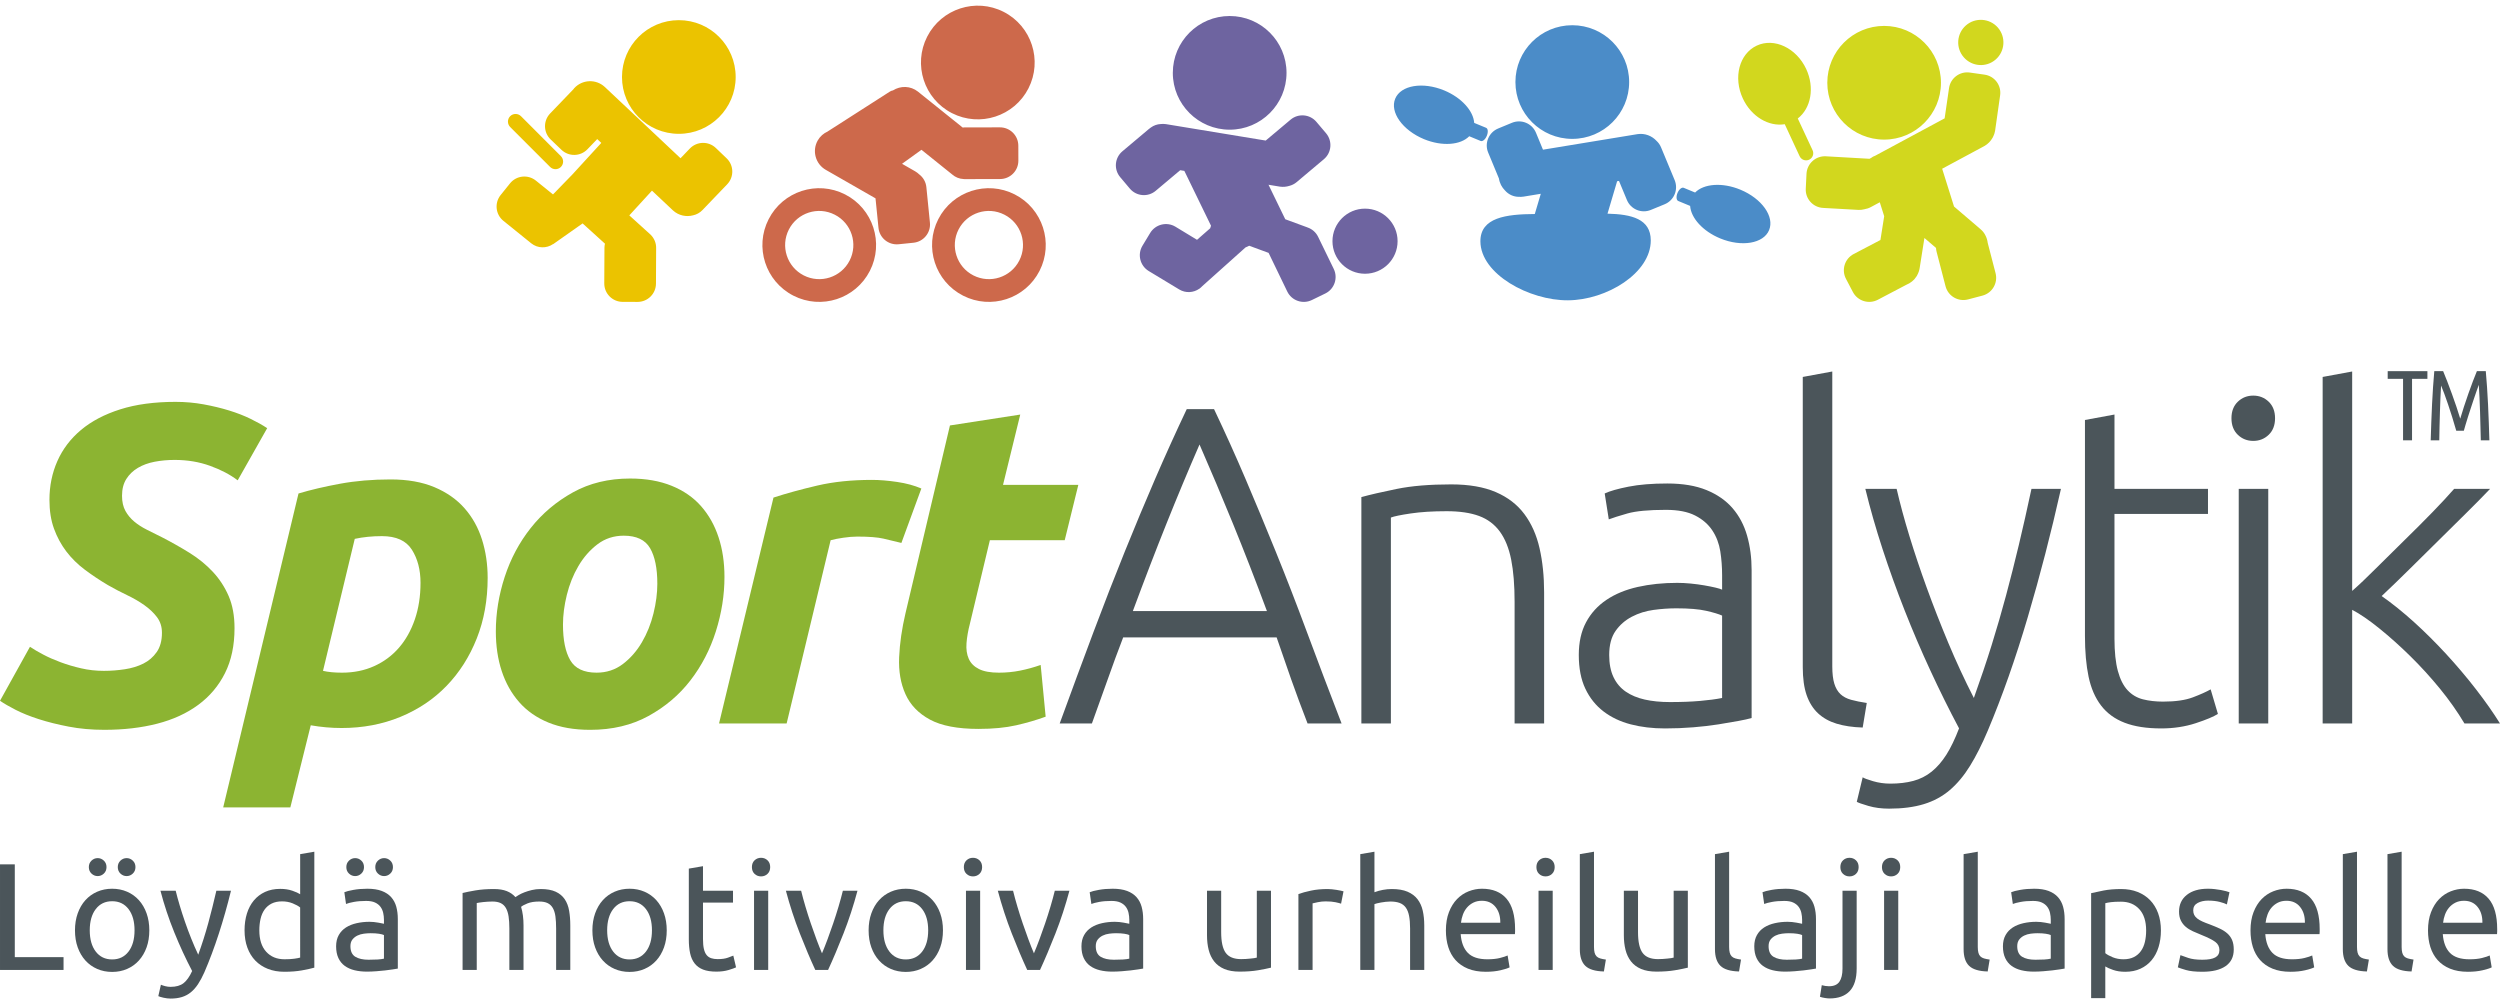 <?xml version="1.0" encoding="utf-8"?>
<!-- Generator: Adobe Illustrator 16.0.4, SVG Export Plug-In . SVG Version: 6.00 Build 0)  -->
<!DOCTYPE svg PUBLIC "-//W3C//DTD SVG 1.1//EN" "http://www.w3.org/Graphics/SVG/1.1/DTD/svg11.dtd">
<svg version="1.1" id="Vrstva_1" xmlns="http://www.w3.org/2000/svg" xmlns:xlink="http://www.w3.org/1999/xlink" x="0px" y="0px"
	 width="590px" height="237px" viewBox="0 0 590 237" enable-background="new 0 0 590 237" xml:space="preserve">
<g>
	<path fill="#D2D71E" d="M444.656,32.948c7.401,0,13.409-6.009,13.409-13.412c0-7.41-6.008-13.421-13.409-13.421
		c-7.416,0-13.413,6.011-13.413,13.421C431.243,26.938,437.24,32.948,444.656,32.948z M426.958,37.689
		c0.84-0.396,1.211-1.394,0.805-2.245l-3.488-7.483c3.109-2.395,4.036-7.267,1.989-11.673c-2.313-4.979-7.554-7.446-11.667-5.525
		c-4.133,1.932-5.602,7.518-3.28,12.494c1.995,4.271,6.135,6.684,9.884,6.053l3.515,7.564
		C425.112,37.713,426.103,38.08,426.958,37.689z M470.986,14.038c2.215-1.94,2.444-5.319,0.5-7.541
		c-1.941-2.212-5.318-2.431-7.529-0.499c-2.21,1.938-2.447,5.311-0.499,7.528C465.397,15.749,468.775,15.978,470.986,14.038z
		 M468.346,17.615l-3.479-0.493c-2.363-0.336-4.568,1.316-4.897,3.689l-1.035,7.12l-16.396,8.824
		c-0.358,0.117-0.673,0.29-0.933,0.502l-0.399,0.215l-10.3-0.586c-2.396-0.133-4.437,1.717-4.571,4.103l-0.173,3.521
		c-0.137,2.397,1.705,4.437,4.097,4.56l8.4,0.469c0.447,0.023,0.875-0.042,1.286-0.146c0.555-0.092,1.103-0.258,1.619-0.545
		l2.067-1.112l1.037,3.289l-0.887,5.615l-6.319,3.313c-2.115,1.113-2.932,3.735-1.805,5.866l1.634,3.111
		c1.12,2.115,3.747,2.93,5.869,1.816l6.735-3.539c0.484-0.194,0.933-0.455,1.334-0.783c0.158-0.123,0.302-0.26,0.441-0.401
		c0.047-0.048,0.097-0.092,0.142-0.142c0.166-0.185,0.312-0.384,0.441-0.593c0.049-0.073,0.102-0.143,0.146-0.22
		c0.019-0.032,0.031-0.066,0.048-0.1c0.293-0.528,0.512-1.11,0.601-1.745l1.113-7.041l0.019-0.005l2.719,2.327
		c0.016,0.303,0.059,0.608,0.14,0.913l2.112,8.146c0.606,2.322,2.984,3.706,5.298,3.101l3.417-0.902
		c2.311-0.61,3.692-2.986,3.088-5.3l-1.85-7.133c-0.073-0.629-0.26-1.245-0.562-1.812c-0.283-0.578-0.69-1.066-1.172-1.457
		c-0.021-0.016-0.032-0.036-0.052-0.052l-6.167-5.271l-2.799-8.917l9.95-5.35c0.854-0.476,1.503-1.168,1.951-1.963
		c0.007-0.013,0.017-0.025,0.023-0.039c0.076-0.136,0.137-0.278,0.2-0.421c0.076-0.168,0.147-0.339,0.203-0.519
		c0.038-0.12,0.062-0.242,0.091-0.364c0.021-0.102,0.061-0.197,0.075-0.303l1.183-8.337
		C472.379,20.151,470.733,17.954,468.346,17.615z"/>
	<path fill="#6E64A0" d="M290.206,30.607c7.403,0,13.413-6.007,13.413-13.413c0-7.409-6.01-13.415-13.413-13.415
		c-7.413,0-13.422,6.006-13.422,13.415C276.784,24.6,282.793,30.607,290.206,30.607z M322.144,49.238
		c-4.238,0-7.682,3.442-7.682,7.68c0,4.245,3.443,7.685,7.682,7.685c4.248,0,7.687-3.439,7.687-7.685
		C329.83,52.68,326.392,49.238,322.144,49.238z M311.074,55.887c-0.527-1.089-1.453-1.855-2.515-2.212l0.002-0.006l-5.239-1.926
		l-3.956-8.141l2.699,0.446c0.772,0.113,1.523,0.031,2.223-0.183c0.61-0.158,1.194-0.438,1.707-0.874l6.441-5.418
		c1.835-1.547,2.061-4.288,0.515-6.123l-2.278-2.686c-1.539-1.827-4.279-2.063-6.105-0.516l-5.86,4.926l-23.569-3.882
		c-0.421-0.062-0.833-0.056-1.237-0.016c-0.813,0.042-1.61,0.316-2.307,0.823c-0.174,0.116-0.338,0.242-0.496,0.377l-6.213,5.23
		c-1.836,1.548-2.063,4.281-0.514,6.11l2.27,2.693c1.549,1.833,4.287,2.068,6.115,0.513l5.774-4.853l0.978,0.161
		c0.002,0.004,0.003,0.008,0.005,0.012l6.284,12.929l-0.194,0.604l-3.105,2.72l-5.104-3.098c-2.046-1.232-4.715-0.56-5.955,1.486
		l-1.819,3.013c-1.238,2.058-0.572,4.721,1.473,5.964l7.21,4.356c1.512,0.911,3.36,0.784,4.721-0.168l0.01,0.01l0.051-0.046
		c0.233-0.169,0.453-0.365,0.652-0.583l10.201-9.131l0.872-0.401l4.581,1.683l4.409,9.13c1.051,2.158,3.655,3.046,5.797,2
		l3.181-1.548c2.146-1.048,3.037-3.652,1.981-5.807L311.074,55.887z"/>
	<path fill="#CD694B" d="M224.663,26.702c6.6,3.368,14.68,0.747,18.05-5.845c3.368-6.602,0.75-14.684-5.848-18.056
		c-6.599-3.365-14.681-0.746-18.05,5.85C215.449,15.249,218.069,23.324,224.663,26.702z M218.622,44.149
		c-0.128-1.235-0.766-2.286-1.677-2.987c-0.296-0.278-0.617-0.535-0.986-0.743l-3.077-1.762l4.585-3.307l7.282,5.847
		c0.001,0.001,0.002,0.001,0.002,0.001c0.718,0.622,1.633,1.01,2.645,1.055c0.076,0.008,0.152,0.015,0.229,0.02l8.391-0.019
		c2.396-0.008,4.33-1.949,4.32-4.347l-0.01-3.52c-0.003-2.404-1.953-4.339-4.352-4.333l-8.423,0.016
		c-0.12,0-0.232,0.025-0.351,0.036l-10.575-8.495c-1.743-1.378-4.102-1.411-5.878-0.28c-0.288,0.047-0.567,0.154-0.818,0.335
		l-14.56,9.335c-0.011,0.008-0.015,0.021-0.025,0.028c-0.968,0.432-1.816,1.152-2.373,2.147c-1.373,2.456-0.499,5.554,1.95,6.927
		l11.701,6.704l0.702,6.965c0.239,2.385,2.37,4.117,4.761,3.872l3.503-0.358c2.38-0.243,4.118-2.376,3.876-4.752L218.622,44.149z
		 M239.485,45.884c-6.596-3.37-14.683-0.752-18.052,5.85c-3.364,6.593-0.749,14.667,5.855,18.042
		c6.593,3.375,14.674,0.753,18.041-5.848C248.698,57.334,246.081,49.248,239.485,45.884z M240.55,61.494
		c-2.021,3.961-6.871,5.52-10.827,3.507c-3.961-2.021-5.523-6.875-3.51-10.832c2.022-3.956,6.871-5.531,10.832-3.5
		C240.996,52.684,242.571,57.535,240.55,61.494z M199.444,45.884c-6.602-3.37-14.682-0.752-18.046,5.85
		c-3.372,6.593-0.755,14.667,5.841,18.042c6.599,3.375,14.683,0.753,18.048-5.848C208.658,57.334,206.038,49.248,199.444,45.884z
		 M200.511,61.494c-2.022,3.961-6.874,5.52-10.826,3.507c-3.963-2.021-5.533-6.875-3.515-10.832c2.021-3.956,6.869-5.531,10.833-3.5
		C200.963,52.684,202.533,57.535,200.511,61.494z"/>
	<path fill="#4B8CC8" d="M371.055,32.775c7.412,0,13.425-6,13.425-13.413c0-7.406-6.013-13.41-13.425-13.41
		c-7.422,0-13.414,6.004-13.414,13.41C357.641,26.775,363.633,32.775,371.055,32.775z M391.997,34.751
		c-0.247-0.594-0.616-1.096-1.059-1.508c-1.102-1.192-2.752-1.842-4.474-1.588l-22.321,3.672l-1.65-3.992
		c-0.919-2.22-3.458-3.268-5.678-2.354l-3.251,1.345c-2.218,0.917-3.277,3.453-2.359,5.665l2.544,6.136
		c0.165,1.113,0.689,2.077,1.429,2.82c0.831,0.958,2.033,1.511,3.293,1.504c0.349,0.021,0.704,0.009,1.065-0.044l4.093-0.673
		l-1.417,4.775c-6.793,0.038-12.857,0.832-12.837,6.453c0.038,7.756,11.609,13.984,20.688,13.911
		c9.079-0.056,19.54-6.399,19.521-14.148c-0.017-5.07-4.545-6.165-10.212-6.3l2.27-7.651l0.442-0.073l1.864,4.485
		c0.911,2.217,3.452,3.269,5.655,2.354l3.261-1.339c2.218-0.911,3.272-3.45,2.366-5.672L391.997,34.751z M410.719,44.758
		c-4.298-1.774-8.643-1.397-10.673,0.679l-2.695-1.115c-0.456-0.183-1.105,0.361-1.463,1.22c-0.357,0.864-0.277,1.701,0.171,1.888
		l2.811,1.164c0.194,2.829,2.975,5.967,7.086,7.665c5.07,2.096,10.244,1.22,11.546-1.948
		C418.833,51.129,415.791,46.853,410.719,44.758z M350.886,32.051c0.36-0.858,0.287-1.703-0.165-1.888l-2.81-1.16
		c-0.193-2.823-2.974-5.962-7.087-7.668c-5.069-2.093-10.247-1.216-11.555,1.953c-1.314,3.177,1.729,7.448,6.792,9.551
		c4.3,1.77,8.647,1.398,10.676-0.687l2.697,1.116C349.882,33.453,350.542,32.912,350.886,32.051z"/>
	<path fill="#EBC300" d="M160.209,31.583c7.407,0,13.41-6.001,13.41-13.408c0-7.413-6.003-13.418-13.41-13.418
		c-7.417,0-13.42,6.005-13.42,13.418C146.789,25.582,152.792,31.583,160.209,31.583z M168.934,34.921
		c-1.732-1.653-4.478-1.59-6.138,0.14l-2.19,2.284l-17.896-16.843c-2.077-1.903-5.297-1.759-7.201,0.317
		c-0.069,0.075-0.115,0.161-0.179,0.239l-5.505,5.729c-1.657,1.736-1.592,4.484,0.14,6.133l2.547,2.441
		c1.734,1.652,4.478,1.592,6.134-0.147l2.299-2.393l0.961,0.904l-6.842,7.471l-4.556,4.688l-4.048-3.269
		c-1.871-1.496-4.6-1.205-6.099,0.667l-2.21,2.746c-1.501,1.871-1.202,4.598,0.662,6.095l6.552,5.29
		c1.528,1.234,3.626,1.241,5.164,0.186l0.017,0.02l6.948-4.896l5.277,4.782c-0.071,0.312-0.118,0.633-0.118,0.966l-0.043,8.41
		c-0.008,2.407,1.931,4.347,4.329,4.357l3.522,0.009c2.397,0.007,4.345-1.933,4.35-4.325l0.04-8.422
		c0.007-1.183-0.467-2.254-1.231-3.039l0.005-0.005l-5.105-4.628l5.347-5.838l4.962,4.671c1.328,1.215,3.126,1.583,4.747,1.151
		c0.818-0.177,1.593-0.594,2.215-1.248l0.157-0.163c0.022-0.024,0.049-0.04,0.071-0.063c0.014-0.015,0.021-0.033,0.035-0.047
		l5.565-5.8c1.655-1.733,1.598-4.483-0.14-6.134L168.934,34.921z M129.824,39.399c0.706,0.705,1.84,0.705,2.548,0
		c0.7-0.703,0.7-1.839,0-2.547l-9.419-9.43c-0.705-0.702-1.845-0.702-2.552,0c-0.698,0.701-0.703,1.847,0,2.554L129.824,39.399z"/>
</g>
<g>
	<g>
		<path fill="#8CB432" d="M24.517,158.321c1.641,0,3.282-0.124,4.924-0.374c1.641-0.25,3.104-0.694,4.389-1.338
			c1.285-0.643,2.337-1.552,3.158-2.73c0.82-1.176,1.231-2.694,1.231-4.55c0-1.427-0.395-2.657-1.179-3.693
			c-0.784-1.033-1.783-1.981-2.996-2.836c-1.214-0.855-2.569-1.641-4.068-2.355s-2.998-1.499-4.497-2.356
			c-1.926-1.14-3.746-2.354-5.459-3.639c-1.714-1.284-3.176-2.729-4.39-4.335c-1.213-1.605-2.177-3.391-2.89-5.354
			c-0.715-1.962-1.07-4.228-1.07-6.797c0-3.282,0.623-6.333,1.873-9.153c1.248-2.819,3.104-5.263,5.565-7.333
			c2.463-2.069,5.549-3.693,9.26-4.871c3.711-1.177,8.065-1.767,13.062-1.767c2.283,0,4.497,0.197,6.638,0.589
			c2.14,0.392,4.139,0.874,5.994,1.445c1.855,0.572,3.551,1.231,5.085,1.981c1.534,0.749,2.837,1.48,3.907,2.193l-6.958,12.311
			c-1.785-1.356-3.96-2.498-6.529-3.425c-2.569-0.928-5.354-1.392-8.35-1.392c-1.643,0-3.213,0.143-4.711,0.428
			c-1.5,0.286-2.819,0.767-3.961,1.445c-1.142,0.678-2.053,1.553-2.73,2.623c-0.679,1.071-1.018,2.391-1.018,3.96
			c0,1.427,0.269,2.623,0.803,3.586c0.535,0.963,1.231,1.802,2.089,2.515c0.856,0.716,1.855,1.356,2.997,1.928
			c1.142,0.572,2.354,1.178,3.64,1.82c2.212,1.142,4.354,2.354,6.423,3.639c2.069,1.285,3.889,2.768,5.459,4.443
			c1.571,1.678,2.82,3.586,3.748,5.727c0.927,2.143,1.391,4.676,1.391,7.602c0,4.068-0.749,7.602-2.248,10.6
			c-1.499,2.997-3.604,5.493-6.315,7.491c-2.712,2-5.941,3.48-9.688,4.444c-3.746,0.963-7.904,1.446-12.472,1.446
			c-2.997,0-5.798-0.252-8.403-0.752c-2.604-0.499-4.959-1.087-7.064-1.765c-2.106-0.678-3.926-1.409-5.46-2.195
			c-1.535-0.784-2.767-1.498-3.694-2.143l7.066-12.737c0.856,0.571,1.892,1.178,3.104,1.818c1.213,0.645,2.586,1.25,4.121,1.822
			c1.534,0.57,3.158,1.052,4.872,1.443C20.875,158.125,22.66,158.321,24.517,158.321z"/>
		<path fill="#8CB432" d="M115.087,136.376c0,5.21-0.857,9.975-2.569,14.292c-1.713,4.318-4.086,8.047-7.119,11.187
			c-3.033,3.142-6.674,5.586-10.92,7.334s-8.866,2.622-13.862,2.622c-2.426,0-4.854-0.216-7.28-0.643l-4.816,19.376H52.675
			l17.771-74.079c2.855-0.856,6.119-1.624,9.796-2.302c3.676-0.678,7.654-1.017,11.938-1.017c3.995,0,7.438,0.608,10.33,1.821
			c2.89,1.213,5.263,2.873,7.117,4.978c1.856,2.106,3.229,4.568,4.122,7.386C114.641,130.149,115.087,133.165,115.087,136.376z
			 M76.228,158.321c1.213,0.285,2.711,0.429,4.495,0.429c2.784,0,5.316-0.517,7.6-1.552c2.283-1.036,4.23-2.48,5.835-4.337
			c1.605-1.854,2.855-4.084,3.748-6.69c0.893-2.604,1.337-5.478,1.337-8.618c0-3.067-0.678-5.674-2.033-7.814
			c-1.356-2.141-3.712-3.211-7.064-3.211c-2.285,0-4.426,0.213-6.424,0.643L76.228,158.321z"/>
		<path fill="#8CB432" d="M139.284,172.24c-3.782,0-7.064-0.572-9.849-1.714c-2.783-1.143-5.085-2.747-6.904-4.817
			c-1.82-2.07-3.194-4.515-4.122-7.332c-0.928-2.819-1.391-5.943-1.391-9.369c0-4.282,0.694-8.563,2.087-12.846
			c1.392-4.283,3.443-8.136,6.155-11.562c2.713-3.426,6.03-6.227,9.955-8.403c3.926-2.177,8.423-3.265,13.49-3.265
			c3.711,0,6.977,0.571,9.795,1.712c2.818,1.142,5.138,2.748,6.958,4.818c1.82,2.069,3.194,4.514,4.121,7.333
			c0.928,2.818,1.394,5.941,1.394,9.366c0,4.282-0.679,8.563-2.034,12.846c-1.356,4.283-3.355,8.137-5.997,11.562
			c-2.641,3.427-5.941,6.227-9.901,8.404C149.079,171.149,144.494,172.24,139.284,172.24z M147.206,126.421
			c-2.354,0-4.425,0.679-6.209,2.035c-1.784,1.355-3.283,3.067-4.496,5.137c-1.214,2.068-2.123,4.335-2.729,6.798
			s-0.91,4.801-0.91,7.012c0,3.641,0.571,6.44,1.713,8.404c1.142,1.961,3.211,2.943,6.209,2.943c2.354,0,4.424-0.678,6.209-2.034
			c1.784-1.356,3.284-3.069,4.497-5.139s2.122-4.336,2.729-6.797s0.911-4.8,0.911-7.011c0-3.641-0.572-6.442-1.714-8.404
			C152.274,127.402,150.204,126.421,147.206,126.421z"/>
		<path fill="#8CB432" d="M212.728,128.133c-1.427-0.354-2.839-0.694-4.229-1.017c-1.391-0.32-3.443-0.482-6.155-0.482
			c-0.999,0-2.105,0.09-3.318,0.269c-1.214,0.178-2.213,0.373-2.997,0.59l-10.385,43.249h-15.951l12.847-53.312
			c3.069-0.999,6.513-1.944,10.33-2.837c3.819-0.892,8.118-1.338,12.901-1.338c1.783,0,3.763,0.161,5.939,0.482
			c2.178,0.321,4.087,0.839,5.729,1.552L212.728,128.133z"/>
		<path fill="#8CB432" d="M224.187,100.407l16.592-2.569l-4.066,16.593h17.771l-3.212,13.062h-17.664l-4.71,19.696
			c-0.429,1.642-0.696,3.176-0.803,4.604c-0.108,1.428,0.071,2.658,0.535,3.692c0.464,1.037,1.267,1.838,2.408,2.409
			c1.142,0.573,2.712,0.856,4.711,0.856c1.712,0,3.372-0.161,4.978-0.481c1.605-0.321,3.229-0.767,4.871-1.339l1.178,12.206
			c-2.142,0.784-4.46,1.462-6.958,2.033c-2.498,0.568-5.461,0.854-8.886,0.854c-4.925,0-8.743-0.731-11.456-2.193
			c-2.712-1.462-4.638-3.46-5.779-5.994c-1.142-2.535-1.643-5.442-1.499-8.725c0.143-3.282,0.643-6.746,1.499-10.386
			L224.187,100.407z"/>
		<path fill="#4B555A" d="M308.586,170.741c-1.406-3.63-2.706-7.129-3.895-10.494c-1.188-3.363-2.323-6.638-3.405-9.821h-36.216
			c-1.229,3.184-2.437,6.461-3.621,9.824c-1.184,3.367-2.437,6.864-3.76,10.491h-7.601c2.816-7.725,5.478-14.924,7.982-21.594
			c2.504-6.669,4.96-12.98,7.366-18.934s4.796-11.674,7.168-17.164c2.372-5.488,4.863-10.987,7.472-16.497h6.44
			c2.613,5.5,5.093,10.998,7.439,16.498c2.344,5.5,4.725,11.223,7.139,17.172c2.415,5.95,4.863,12.265,7.344,18.946
			c2.479,6.679,5.205,13.869,8.177,21.571H308.586z M283.087,104.903c-2.679,6.155-5.29,12.408-7.832,18.757
			c-2.545,6.348-5.178,13.195-7.899,20.544h31.636c-2.735-7.353-5.398-14.205-7.99-20.558
			C288.408,117.296,285.771,111.047,283.087,104.903z"/>
		<path fill="#4B555A" d="M321.284,117.313c2.069-0.571,4.851-1.213,8.348-1.927s7.778-1.071,12.843-1.071
			c4.208,0,7.722,0.608,10.54,1.821c2.818,1.213,5.065,2.944,6.743,5.193c1.676,2.246,2.872,4.942,3.585,8.083
			s1.07,6.601,1.07,10.383v30.945h-6.967v-28.688c0-3.925-0.267-7.242-0.803-9.955c-0.534-2.711-1.426-4.924-2.671-6.637
			c-1.251-1.711-2.89-2.943-4.92-3.692c-2.034-0.75-4.582-1.124-7.647-1.124c-3.281,0-6.115,0.178-8.503,0.535
			c-2.388,0.355-3.938,0.679-4.651,0.963v48.599h-6.967V117.313z"/>
		<path fill="#4B555A" d="M393.479,114.104c3.636,0,6.723,0.517,9.256,1.552c2.532,1.035,4.584,2.462,6.152,4.281
			c1.569,1.82,2.713,3.979,3.426,6.477c0.713,2.497,1.07,5.21,1.07,8.136v34.898c-0.714,0.215-1.748,0.446-3.105,0.694
			c-1.355,0.252-2.926,0.52-4.711,0.805c-1.785,0.286-3.764,0.518-5.941,0.695c-2.177,0.179-4.406,0.269-6.69,0.269
			c-2.927,0-5.622-0.321-8.084-0.964c-2.463-0.642-4.604-1.658-6.423-3.049c-1.821-1.392-3.247-3.176-4.282-5.352
			c-1.036-2.176-1.553-4.835-1.553-7.974c0-2.996,0.57-5.565,1.714-7.706c1.141-2.141,2.746-3.906,4.816-5.299
			c2.067-1.389,4.53-2.406,7.385-3.049c2.854-0.642,5.958-0.962,9.312-0.962c0.999,0,2.051,0.053,3.156,0.159
			c1.107,0.108,2.177,0.25,3.212,0.429c1.036,0.18,1.927,0.357,2.676,0.535c0.75,0.179,1.267,0.339,1.553,0.481v-3.425
			c0-1.927-0.144-3.797-0.428-5.619c-0.285-1.817-0.91-3.46-1.872-4.922c-0.963-1.462-2.318-2.64-4.065-3.533
			c-1.746-0.892-4.046-1.337-6.898-1.337c-4.065,0-7.096,0.286-9.094,0.856c-1.998,0.571-3.459,1.035-4.387,1.391l-0.963-6.114
			c1.211-0.571,3.086-1.105,5.619-1.605C386.861,114.354,389.91,114.104,393.479,114.104z M394.11,165.688
			c2.713,0,5.084-0.09,7.116-0.27c2.034-0.176,3.763-0.408,5.19-0.694v-19.447c-0.784-0.355-2.033-0.731-3.744-1.123
			c-1.712-0.393-4.067-0.589-7.063-0.589c-1.712,0-3.495,0.123-5.349,0.372c-1.855,0.25-3.568,0.784-5.138,1.605
			c-1.568,0.817-2.853,1.941-3.853,3.365c-0.996,1.424-1.497,3.312-1.497,5.665c0,2.066,0.338,3.813,1.016,5.235
			c0.678,1.426,1.642,2.566,2.891,3.421c1.247,0.855,2.746,1.479,4.493,1.871C389.918,165.492,391.9,165.688,394.11,165.688z"/>
		<path fill="#4B555A" d="M439.594,171.698c-2.356-0.073-4.409-0.376-6.161-0.911c-1.748-0.535-3.212-1.356-4.39-2.461
			c-1.179-1.105-2.071-2.534-2.68-4.283c-0.605-1.748-0.909-3.941-0.909-6.58V88.958l6.966-1.285v69.56
			c0,1.712,0.162,3.085,0.483,4.12c0.319,1.036,0.803,1.854,1.443,2.461c0.644,0.606,1.482,1.053,2.517,1.338
			c1.035,0.286,2.267,0.536,3.694,0.75L439.594,171.698z"/>
		<path fill="#4B555A" d="M462.336,171.896c-2.31-4.341-4.553-8.867-6.733-13.576c-2.183-4.709-4.222-9.471-6.115-14.286
			c-1.896-4.816-3.629-9.632-5.202-14.448c-1.572-4.816-2.928-9.552-4.063-14.206h7.387c0.785,3.43,1.785,7.126,2.998,11.091
			c1.214,3.967,2.584,8.057,4.115,12.269c1.529,4.213,3.218,8.532,5.066,12.96c1.851,4.427,3.863,8.768,6.04,13.025
			c1.58-4.407,2.982-8.572,4.206-12.494c1.221-3.924,2.354-7.829,3.397-11.717c1.041-3.887,2.048-7.863,3.019-11.928
			c0.971-4.065,1.964-8.469,2.974-13.206h6.958c-2.318,10.349-4.921,20.418-7.81,30.206c-2.886,9.789-6.038,18.737-9.455,26.847
			c-1.356,3.211-2.749,5.976-4.182,8.296c-1.431,2.317-3.024,4.226-4.776,5.726c-1.755,1.497-3.796,2.604-6.122,3.318
			c-2.327,0.712-5.062,1.07-8.214,1.07c-1.788,0-3.416-0.216-4.886-0.645c-1.465-0.429-2.379-0.752-2.737-0.966l1.392-5.792
			c0.285,0.213,1.09,0.518,2.41,0.911c1.32,0.391,2.695,0.588,4.125,0.588c1.997,0,3.798-0.216,5.407-0.642
			c1.605-0.428,3.052-1.159,4.336-2.191c1.284-1.036,2.444-2.371,3.481-4.009C460.386,176.458,461.382,174.392,462.336,171.896z"/>
		<path fill="#4B555A" d="M499.016,115.38h22.07v5.903h-22.07v29.425c0,3.14,0.268,5.69,0.803,7.652
			c0.535,1.96,1.303,3.476,2.302,4.546s2.212,1.783,3.642,2.142c1.426,0.354,2.996,0.534,4.71,0.534c2.926,0,5.28-0.339,7.065-1.018
			c1.785-0.678,3.176-1.302,4.175-1.874l1.714,5.793c-0.999,0.644-2.748,1.375-5.246,2.196c-2.5,0.819-5.212,1.23-8.141,1.23
			c-3.427,0-6.3-0.446-8.62-1.339c-2.319-0.891-4.177-2.247-5.568-4.068c-1.394-1.818-2.374-4.085-2.945-6.797
			c-0.572-2.713-0.856-5.924-0.856-9.636V99.115l6.967-1.285V115.38z"/>
		<path fill="#4B555A" d="M536.912,98.708c0,1.64-0.501,2.94-1.499,3.902c-1.001,0.962-2.216,1.443-3.644,1.443
			c-1.429,0-2.644-0.48-3.643-1.443c-1-0.962-1.501-2.262-1.501-3.902c0-1.639,0.501-2.939,1.501-3.901
			c0.999-0.962,2.214-1.443,3.643-1.443c1.428,0,2.643,0.481,3.644,1.443C536.411,95.769,536.912,97.069,536.912,98.708z
			 M535.307,170.741h-6.967V115.38h6.967V170.741z"/>
		<path fill="#4B555A" d="M562.073,140.667c2.5,1.755,5.035,3.796,7.608,6.119c2.572,2.327,5.108,4.847,7.608,7.559
			c2.499,2.713,4.853,5.497,7.062,8.351c2.209,2.854,4.091,5.536,5.648,8.046h-8.384c-1.668-2.799-3.609-5.552-5.821-8.255
			c-2.214-2.704-4.535-5.25-6.966-7.637c-2.431-2.39-4.862-4.567-7.292-6.531c-2.431-1.968-4.572-3.434-6.423-4.399v26.822h-6.967
			V88.958l6.967-1.285v51.781c1.554-1.354,3.436-3.138,5.647-5.352c2.211-2.213,4.463-4.439,6.759-6.678
			c2.293-2.238,4.46-4.406,6.501-6.504c2.039-2.099,3.756-3.946,5.15-5.541h8.488c-1.644,1.724-3.524,3.633-5.642,5.724
			c-2.117,2.094-4.325,4.274-6.621,6.545c-2.297,2.27-4.559,4.503-6.784,6.704C566.389,136.551,564.208,138.657,562.073,140.667z"/>
	</g>
</g>
<g>
	<path fill="#4B555A" d="M572.868,87.594v1.813h-3.626v14.507h-2.12V89.407h-3.626v-1.813H572.868z"/>
	<path fill="#4B555A" d="M579.674,101.653c-0.314-1.13-0.635-2.214-0.965-3.25c-0.329-1.036-0.648-2.013-0.954-2.932
		c-0.306-0.919-0.601-1.755-0.883-2.508s-0.542-1.414-0.777-1.978c-0.063,0.895-0.114,1.88-0.153,2.955
		c-0.038,1.076-0.078,2.178-0.117,3.31c-0.039,1.13-0.07,2.265-0.094,3.402c-0.024,1.139-0.044,2.226-0.06,3.262h-2.025
		c0.047-1.413,0.095-2.838,0.142-4.274c0.048-1.437,0.106-2.85,0.177-4.239c0.07-1.39,0.149-2.744,0.235-4.062
		c0.087-1.319,0.185-2.567,0.294-3.745h2.089c0.282,0.675,0.605,1.48,0.968,2.414c0.36,0.935,0.727,1.911,1.096,2.932
		c0.37,1.021,0.728,2.041,1.074,3.061c0.347,1.021,0.646,1.955,0.896,2.803c0.252-0.848,0.541-1.782,0.871-2.803
		c0.328-1.02,0.674-2.041,1.035-3.061c0.359-1.021,0.717-1.998,1.069-2.932c0.353-0.934,0.67-1.739,0.952-2.414h2.102
		c0.109,1.178,0.207,2.426,0.295,3.745c0.086,1.319,0.165,2.673,0.235,4.062c0.07,1.389,0.129,2.802,0.177,4.239
		c0.047,1.436,0.095,2.861,0.142,4.274h-2.026c-0.031-1.036-0.059-2.127-0.082-3.273c-0.024-1.146-0.056-2.296-0.095-3.45
		c-0.039-1.155-0.082-2.277-0.129-3.368c-0.048-1.092-0.104-2.092-0.164-3.003c-0.143,0.393-0.319,0.883-0.531,1.472
		c-0.212,0.589-0.432,1.229-0.659,1.92c-0.228,0.691-0.463,1.4-0.706,2.131c-0.244,0.73-0.473,1.433-0.683,2.108
		c-0.213,0.675-0.401,1.291-0.566,1.849c-0.164,0.558-0.294,1.009-0.389,1.354H579.674z"/>
</g>
<g>
	<path fill="#4B555A" d="M14.996,225.886v3.021H0.002v-24.919H3.49v21.898H14.996z"/>
	<path fill="#4B555A" d="M35.24,219.558c0,1.486-0.216,2.829-0.647,4.027s-1.037,2.229-1.815,3.092
		c-0.779,0.863-1.708,1.528-2.787,1.995c-1.078,0.469-2.253,0.702-3.523,0.702c-1.271,0-2.445-0.233-3.524-0.702
		c-1.078-0.467-2.008-1.132-2.786-1.995c-0.779-0.862-1.385-1.894-1.815-3.092c-0.432-1.198-0.647-2.541-0.647-4.027
		c0-1.462,0.216-2.799,0.647-4.01c0.431-1.21,1.036-2.247,1.815-3.11c0.778-0.862,1.708-1.527,2.786-1.995
		c1.079-0.468,2.253-0.702,3.524-0.702c1.271,0,2.445,0.234,3.523,0.702c1.079,0.468,2.008,1.133,2.787,1.995
		c0.778,0.863,1.384,1.9,1.815,3.11C35.025,216.759,35.24,218.096,35.24,219.558z M23.051,206.757c-0.552,0-1.037-0.198-1.456-0.593
		c-0.42-0.396-0.63-0.905-0.63-1.528c0-0.624,0.21-1.133,0.63-1.529c0.419-0.395,0.904-0.593,1.456-0.593
		c0.551,0,1.036,0.198,1.456,0.593c0.419,0.396,0.629,0.905,0.629,1.529c0,0.623-0.21,1.132-0.629,1.528
		C24.087,206.559,23.602,206.757,23.051,206.757z M31.752,219.558c0-2.109-0.474-3.781-1.42-5.016
		c-0.947-1.235-2.235-1.853-3.865-1.853c-1.631,0-2.919,0.617-3.866,1.853c-0.946,1.234-1.42,2.906-1.42,5.016
		s0.474,3.781,1.42,5.016c0.947,1.235,2.235,1.852,3.866,1.852c1.63,0,2.918-0.616,3.865-1.852
		C31.279,223.339,31.752,221.667,31.752,219.558z M29.883,206.757c-0.552,0-1.037-0.198-1.457-0.593
		c-0.419-0.396-0.629-0.905-0.629-1.528c0-0.624,0.21-1.133,0.629-1.529c0.42-0.395,0.905-0.593,1.457-0.593
		c0.551,0,1.036,0.198,1.456,0.593c0.419,0.396,0.63,0.905,0.63,1.529c0,0.623-0.211,1.132-0.63,1.528
		C30.919,206.559,30.434,206.757,29.883,206.757z"/>
	<path fill="#4B555A" d="M37.973,232.395c0.264,0.119,0.605,0.233,1.025,0.342c0.419,0.107,0.832,0.161,1.24,0.161
		c1.318,0,2.35-0.293,3.093-0.881c0.742-0.588,1.414-1.541,2.014-2.858c-1.511-2.877-2.919-5.927-4.226-9.151
		c-1.307-3.224-2.391-6.49-3.254-9.798h3.596c0.264,1.079,0.581,2.241,0.953,3.488c0.371,1.246,0.784,2.529,1.24,3.847
		c0.455,1.318,0.946,2.638,1.475,3.955c0.526,1.319,1.078,2.589,1.654,3.812c0.91-2.518,1.701-5.011,2.373-7.479
		c0.67-2.469,1.306-5.01,1.905-7.623h3.452c-0.863,3.523-1.822,6.909-2.877,10.158c-1.056,3.248-2.193,6.286-3.416,9.115
		c-0.479,1.078-0.977,2.007-1.492,2.786c-0.516,0.778-1.085,1.42-1.708,1.924c-0.624,0.503-1.324,0.875-2.104,1.114
		s-1.66,0.359-2.643,0.359c-0.265,0-0.539-0.018-0.827-0.054s-0.569-0.084-0.845-0.144c-0.276-0.061-0.527-0.126-0.756-0.198
		c-0.228-0.071-0.39-0.131-0.485-0.179L37.973,232.395z"/>
	<path fill="#4B555A" d="M70.838,201.578l3.344-0.574v27.363c-0.768,0.216-1.75,0.431-2.948,0.647
		c-1.199,0.216-2.577,0.323-4.135,0.323c-1.438,0-2.733-0.228-3.884-0.684c-1.15-0.455-2.134-1.102-2.948-1.941
		c-0.815-0.839-1.445-1.863-1.888-3.074c-0.444-1.21-0.665-2.57-0.665-4.081c0-1.438,0.186-2.756,0.557-3.956
		c0.372-1.197,0.917-2.229,1.637-3.092c0.719-0.863,1.6-1.533,2.643-2.014c1.043-0.479,2.235-0.72,3.578-0.72
		c1.078,0,2.031,0.145,2.858,0.433c0.827,0.287,1.443,0.562,1.852,0.827V201.578z M70.838,214.164
		c-0.408-0.336-0.995-0.659-1.762-0.972c-0.768-0.311-1.606-0.467-2.517-0.467c-0.96,0-1.78,0.175-2.464,0.521
		c-0.684,0.348-1.24,0.827-1.672,1.438c-0.432,0.612-0.743,1.338-0.935,2.177c-0.192,0.839-0.288,1.738-0.288,2.696
		c0,2.182,0.539,3.865,1.618,5.052s2.518,1.78,4.314,1.78c0.911,0,1.673-0.042,2.284-0.127c0.61-0.083,1.084-0.172,1.42-0.269
		V214.164z"/>
	<path fill="#4B555A" d="M86.695,209.74c1.343,0,2.476,0.175,3.398,0.522c0.922,0.348,1.666,0.84,2.229,1.474
		c0.563,0.636,0.965,1.391,1.205,2.266c0.239,0.875,0.359,1.84,0.359,2.895v11.687c-0.287,0.049-0.689,0.113-1.204,0.197
		c-0.516,0.084-1.097,0.162-1.744,0.234c-0.647,0.071-1.349,0.138-2.104,0.197s-1.505,0.091-2.247,0.091
		c-1.056,0-2.026-0.108-2.913-0.324s-1.654-0.558-2.301-1.025c-0.647-0.467-1.15-1.084-1.511-1.851
		c-0.359-0.768-0.539-1.69-0.539-2.77c0-1.03,0.209-1.918,0.629-2.661c0.419-0.742,0.989-1.342,1.708-1.798
		c0.72-0.455,1.559-0.791,2.518-1.006c0.958-0.216,1.965-0.324,3.021-0.324c0.335,0,0.683,0.018,1.042,0.054
		c0.36,0.036,0.701,0.085,1.025,0.145c0.323,0.06,0.604,0.114,0.845,0.162c0.239,0.047,0.407,0.083,0.503,0.106v-0.934
		c0-0.552-0.06-1.098-0.179-1.637c-0.121-0.54-0.336-1.019-0.647-1.438c-0.312-0.419-0.737-0.755-1.277-1.007
		c-0.539-0.251-1.24-0.377-2.103-0.377c-1.104,0-2.067,0.078-2.895,0.233s-1.445,0.317-1.853,0.485l-0.396-2.77
		c0.432-0.19,1.15-0.377,2.158-0.557C84.429,209.831,85.52,209.74,86.695,209.74z M83.819,206.757c-0.553,0-1.038-0.198-1.457-0.593
		c-0.42-0.396-0.629-0.905-0.629-1.528c0-0.624,0.209-1.133,0.629-1.529c0.419-0.395,0.904-0.593,1.457-0.593
		c0.551,0,1.036,0.198,1.456,0.593c0.419,0.396,0.629,0.905,0.629,1.529c0,0.623-0.21,1.132-0.629,1.528
		C84.855,206.559,84.369,206.757,83.819,206.757z M86.983,226.497c0.791,0,1.492-0.018,2.104-0.054s1.12-0.102,1.527-0.198v-5.573
		c-0.239-0.12-0.629-0.222-1.168-0.305c-0.539-0.084-1.193-0.126-1.96-0.126c-0.503,0-1.037,0.036-1.6,0.107
		c-0.563,0.071-1.079,0.222-1.546,0.449c-0.468,0.229-0.857,0.539-1.169,0.936c-0.312,0.395-0.468,0.917-0.468,1.563
		c0,1.199,0.384,2.032,1.15,2.499C84.621,226.263,85.663,226.497,86.983,226.497z M90.65,206.757c-0.551,0-1.037-0.198-1.456-0.593
		c-0.419-0.396-0.629-0.905-0.629-1.528c0-0.624,0.21-1.133,0.629-1.529c0.419-0.395,0.905-0.593,1.456-0.593
		c0.552,0,1.037,0.198,1.457,0.593c0.419,0.396,0.629,0.905,0.629,1.529c0,0.623-0.21,1.132-0.629,1.528
		C91.687,206.559,91.201,206.757,90.65,206.757z"/>
	<path fill="#4B555A" d="M109.167,210.748c0.767-0.192,1.779-0.396,3.038-0.611s2.715-0.324,4.369-0.324
		c1.198,0,2.205,0.162,3.021,0.486c0.814,0.323,1.498,0.797,2.049,1.42c0.168-0.12,0.432-0.288,0.791-0.503
		c0.36-0.216,0.804-0.426,1.331-0.63c0.527-0.203,1.114-0.383,1.762-0.539s1.343-0.234,2.086-0.234c1.438,0,2.612,0.211,3.523,0.63
		c0.911,0.42,1.624,1.013,2.14,1.779c0.516,0.768,0.863,1.679,1.042,2.733c0.181,1.055,0.271,2.205,0.271,3.452v10.499h-3.344v-9.78
		c0-1.103-0.055-2.049-0.162-2.841c-0.107-0.791-0.312-1.45-0.611-1.978c-0.3-0.526-0.708-0.917-1.223-1.169
		c-0.516-0.251-1.181-0.377-1.995-0.377c-1.128,0-2.056,0.15-2.787,0.449c-0.731,0.3-1.229,0.57-1.492,0.809
		c0.191,0.624,0.335,1.308,0.432,2.051c0.096,0.743,0.144,1.522,0.144,2.337v10.499h-3.344v-9.78c0-1.103-0.061-2.049-0.18-2.841
		c-0.121-0.791-0.33-1.45-0.63-1.978c-0.3-0.526-0.707-0.917-1.222-1.169c-0.517-0.251-1.17-0.377-1.961-0.377
		c-0.336,0-0.695,0.013-1.078,0.036c-0.384,0.024-0.749,0.054-1.097,0.09s-0.665,0.078-0.953,0.125
		c-0.287,0.049-0.479,0.085-0.575,0.108v15.785h-3.344V210.748z"/>
	<path fill="#4B555A" d="M157.35,219.558c0,1.486-0.216,2.829-0.647,4.027s-1.037,2.229-1.815,3.092
		c-0.779,0.863-1.708,1.528-2.787,1.995c-1.078,0.469-2.253,0.702-3.523,0.702c-1.271,0-2.445-0.233-3.524-0.702
		c-1.078-0.467-2.008-1.132-2.786-1.995c-0.779-0.862-1.385-1.894-1.815-3.092c-0.432-1.198-0.647-2.541-0.647-4.027
		c0-1.462,0.216-2.799,0.647-4.01c0.431-1.21,1.036-2.247,1.815-3.11c0.778-0.862,1.708-1.527,2.786-1.995
		c1.079-0.468,2.253-0.702,3.524-0.702c1.271,0,2.445,0.234,3.523,0.702c1.079,0.468,2.008,1.133,2.787,1.995
		c0.778,0.863,1.384,1.9,1.815,3.11C157.134,216.759,157.35,218.096,157.35,219.558z M153.862,219.558
		c0-2.109-0.474-3.781-1.42-5.016c-0.947-1.235-2.235-1.853-3.865-1.853c-1.631,0-2.919,0.617-3.866,1.853
		c-0.946,1.234-1.42,2.906-1.42,5.016s0.474,3.781,1.42,5.016c0.947,1.235,2.235,1.852,3.866,1.852c1.63,0,2.918-0.616,3.865-1.852
		C153.388,223.339,153.862,221.667,153.862,219.558z"/>
	<path fill="#4B555A" d="M165.907,210.209h7.083v2.804h-7.083v8.63c0,0.936,0.071,1.709,0.215,2.319
		c0.145,0.611,0.36,1.092,0.648,1.438c0.287,0.348,0.646,0.594,1.078,0.737s0.935,0.216,1.511,0.216
		c1.006,0,1.815-0.114,2.427-0.342s1.036-0.39,1.276-0.485l0.647,2.769c-0.336,0.169-0.924,0.377-1.763,0.629
		s-1.797,0.379-2.876,0.379c-1.271,0-2.319-0.162-3.146-0.486c-0.827-0.323-1.492-0.81-1.995-1.456
		c-0.504-0.647-0.857-1.443-1.062-2.392c-0.203-0.946-0.306-2.044-0.306-3.29v-16.685l3.345-0.574V210.209z"/>
	<path fill="#4B555A" d="M179.607,206.829c-0.6,0-1.109-0.198-1.528-0.594c-0.42-0.396-0.629-0.929-0.629-1.6
		c0-0.672,0.209-1.205,0.629-1.601c0.419-0.396,0.929-0.594,1.528-0.594c0.599,0,1.108,0.198,1.528,0.594
		c0.419,0.396,0.629,0.929,0.629,1.601c0,0.671-0.21,1.204-0.629,1.6C180.715,206.631,180.205,206.829,179.607,206.829z
		 M181.297,228.906h-3.344v-18.697h3.344V228.906z"/>
	<path fill="#4B555A" d="M202.367,210.209c-0.935,3.5-2.031,6.856-3.29,10.068c-1.258,3.212-2.476,6.088-3.649,8.629h-3.021
		c-1.175-2.541-2.392-5.417-3.649-8.629c-1.259-3.212-2.355-6.568-3.29-10.068h3.596c0.287,1.174,0.629,2.427,1.024,3.757
		c0.396,1.331,0.814,2.649,1.259,3.956c0.443,1.307,0.893,2.57,1.348,3.793c0.456,1.223,0.887,2.313,1.295,3.272
		c0.407-0.959,0.839-2.05,1.295-3.272c0.455-1.223,0.904-2.486,1.348-3.793s0.863-2.625,1.259-3.956
		c0.396-1.33,0.737-2.583,1.024-3.757H202.367z"/>
	<path fill="#4B555A" d="M222.54,219.558c0,1.486-0.217,2.829-0.647,4.027c-0.432,1.198-1.037,2.229-1.816,3.092
		c-0.778,0.863-1.708,1.528-2.786,1.995c-1.079,0.469-2.254,0.702-3.524,0.702s-2.444-0.233-3.523-0.702
		c-1.079-0.467-2.008-1.132-2.787-1.995c-0.779-0.862-1.384-1.894-1.815-3.092s-0.647-2.541-0.647-4.027
		c0-1.462,0.216-2.799,0.647-4.01c0.432-1.21,1.036-2.247,1.815-3.11c0.779-0.862,1.708-1.527,2.787-1.995s2.253-0.702,3.523-0.702
		s2.445,0.234,3.524,0.702c1.078,0.468,2.008,1.133,2.786,1.995c0.779,0.863,1.385,1.9,1.816,3.11
		C222.323,216.759,222.54,218.096,222.54,219.558z M219.052,219.558c0-2.109-0.474-3.781-1.42-5.016
		c-0.947-1.235-2.236-1.853-3.866-1.853s-2.918,0.617-3.865,1.853c-0.947,1.234-1.42,2.906-1.42,5.016s0.473,3.781,1.42,5.016
		c0.947,1.235,2.235,1.852,3.865,1.852s2.919-0.616,3.866-1.852C218.578,223.339,219.052,221.667,219.052,219.558z"/>
	<path fill="#4B555A" d="M229.623,206.829c-0.6,0-1.109-0.198-1.528-0.594c-0.42-0.396-0.629-0.929-0.629-1.6
		c0-0.672,0.209-1.205,0.629-1.601c0.419-0.396,0.929-0.594,1.528-0.594c0.599,0,1.108,0.198,1.528,0.594
		c0.419,0.396,0.629,0.929,0.629,1.601c0,0.671-0.21,1.204-0.629,1.6C230.732,206.631,230.222,206.829,229.623,206.829z
		 M231.313,228.906h-3.344v-18.697h3.344V228.906z"/>
	<path fill="#4B555A" d="M252.384,210.209c-0.935,3.5-2.031,6.856-3.29,10.068s-2.476,6.088-3.649,8.629h-3.021
		c-1.175-2.541-2.392-5.417-3.65-8.629c-1.258-3.212-2.354-6.568-3.29-10.068h3.597c0.287,1.174,0.629,2.427,1.024,3.757
		c0.396,1.331,0.814,2.649,1.259,3.956c0.443,1.307,0.893,2.57,1.348,3.793c0.456,1.223,0.887,2.313,1.295,3.272
		c0.407-0.959,0.839-2.05,1.294-3.272s0.905-2.486,1.349-3.793s0.863-2.625,1.259-3.956c0.396-1.33,0.737-2.583,1.024-3.757H252.384
		z"/>
	<path fill="#4B555A" d="M262.596,209.74c1.342,0,2.475,0.175,3.397,0.522s1.666,0.84,2.229,1.474
		c0.563,0.636,0.965,1.391,1.204,2.266s0.36,1.84,0.36,2.895v11.687c-0.288,0.049-0.689,0.113-1.205,0.197s-1.097,0.162-1.744,0.234
		c-0.646,0.071-1.348,0.138-2.104,0.197c-0.755,0.06-1.504,0.091-2.247,0.091c-1.056,0-2.025-0.108-2.912-0.324
		c-0.888-0.216-1.654-0.558-2.302-1.025c-0.647-0.467-1.15-1.084-1.51-1.851c-0.36-0.768-0.54-1.69-0.54-2.77
		c0-1.03,0.21-1.918,0.63-2.661c0.419-0.742,0.989-1.342,1.708-1.798c0.719-0.455,1.558-0.791,2.517-1.006
		c0.958-0.216,1.966-0.324,3.021-0.324c0.336,0,0.684,0.018,1.043,0.054s0.701,0.085,1.024,0.145
		c0.324,0.06,0.605,0.114,0.845,0.162c0.24,0.047,0.407,0.083,0.504,0.106v-0.934c0-0.552-0.061-1.098-0.18-1.637
		c-0.12-0.54-0.336-1.019-0.647-1.438c-0.312-0.419-0.737-0.755-1.276-1.007c-0.54-0.251-1.24-0.377-2.104-0.377
		c-1.103,0-2.067,0.078-2.895,0.233s-1.444,0.317-1.852,0.485l-0.396-2.77c0.432-0.19,1.15-0.377,2.157-0.557
		S261.42,209.74,262.596,209.74z M262.883,226.497c0.791,0,1.492-0.018,2.104-0.054s1.12-0.102,1.528-0.198v-5.573
		c-0.24-0.12-0.629-0.222-1.169-0.305c-0.539-0.084-1.192-0.126-1.959-0.126c-0.504,0-1.038,0.036-1.601,0.107
		c-0.563,0.071-1.079,0.222-1.546,0.449c-0.468,0.229-0.857,0.539-1.169,0.936c-0.312,0.395-0.468,0.917-0.468,1.563
		c0,1.199,0.384,2.032,1.15,2.499C260.522,226.263,261.565,226.497,262.883,226.497z"/>
	<path fill="#4B555A" d="M299.954,228.367c-0.768,0.192-1.78,0.396-3.038,0.611c-1.26,0.216-2.716,0.324-4.369,0.324
		c-1.438,0-2.649-0.211-3.632-0.631c-0.983-0.418-1.774-1.012-2.373-1.778c-0.6-0.768-1.031-1.673-1.295-2.716
		c-0.265-1.043-0.395-2.198-0.395-3.47v-10.499h3.344v9.78c0,2.277,0.359,3.907,1.078,4.89c0.719,0.983,1.93,1.475,3.632,1.475
		c0.359,0,0.731-0.012,1.114-0.036c0.384-0.023,0.743-0.055,1.079-0.09c0.336-0.036,0.641-0.071,0.918-0.107
		c0.273-0.036,0.472-0.077,0.592-0.126v-15.785h3.345V228.367z"/>
	<path fill="#4B555A" d="M313.33,209.812c0.287,0,0.616,0.019,0.988,0.055c0.371,0.035,0.737,0.084,1.097,0.144
		c0.359,0.061,0.688,0.12,0.989,0.18c0.3,0.061,0.521,0.114,0.665,0.162l-0.575,2.912c-0.265-0.096-0.701-0.21-1.312-0.341
		c-0.611-0.132-1.397-0.198-2.355-0.198c-0.624,0-1.24,0.066-1.852,0.198c-0.612,0.131-1.013,0.221-1.205,0.269v15.714h-3.344V211
		c0.791-0.288,1.773-0.558,2.949-0.81C310.549,209.938,311.867,209.812,313.33,209.812z"/>
	<path fill="#4B555A" d="M321.025,228.906v-27.328l3.344-0.574v9.563c0.624-0.238,1.289-0.425,1.996-0.557s1.408-0.198,2.104-0.198
		c1.486,0,2.721,0.211,3.704,0.63c0.982,0.42,1.768,1.007,2.354,1.762c0.587,0.756,1.001,1.66,1.241,2.715
		c0.238,1.056,0.359,2.217,0.359,3.488v10.499h-3.345v-9.78c0-1.151-0.078-2.133-0.233-2.948c-0.155-0.814-0.413-1.475-0.773-1.978
		c-0.358-0.503-0.839-0.869-1.438-1.098c-0.6-0.227-1.343-0.341-2.229-0.341c-0.36,0-0.731,0.024-1.115,0.072
		c-0.383,0.048-0.749,0.103-1.096,0.161c-0.349,0.06-0.66,0.126-0.936,0.197c-0.275,0.072-0.474,0.133-0.594,0.181v15.533H321.025z"
		/>
	<path fill="#4B555A" d="M341.233,219.593c0-1.654,0.239-3.098,0.719-4.332c0.479-1.234,1.115-2.26,1.906-3.075
		c0.791-0.814,1.702-1.426,2.732-1.833s2.086-0.612,3.165-0.612c2.517,0,4.445,0.786,5.789,2.356
		c1.342,1.57,2.013,3.961,2.013,7.173c0,0.145,0,0.33,0,0.558c0,0.229-0.013,0.438-0.036,0.629h-12.8
		c0.144,1.942,0.706,3.416,1.689,4.423c0.982,1.007,2.518,1.511,4.603,1.511c1.175,0,2.163-0.103,2.967-0.306
		c0.803-0.203,1.408-0.401,1.815-0.594l0.468,2.805c-0.408,0.216-1.121,0.443-2.14,0.684c-1.019,0.239-2.176,0.359-3.47,0.359
		c-1.63,0-3.039-0.246-4.225-0.736c-1.188-0.492-2.165-1.169-2.932-2.032c-0.768-0.863-1.336-1.889-1.708-3.074
		C341.418,222.308,341.233,221.009,341.233,219.593z M354.069,217.76c0.023-1.51-0.354-2.751-1.132-3.722
		c-0.779-0.972-1.852-1.456-3.218-1.456c-0.768,0-1.445,0.15-2.032,0.449c-0.588,0.3-1.085,0.689-1.492,1.169
		c-0.408,0.479-0.726,1.031-0.953,1.653c-0.229,0.624-0.377,1.259-0.449,1.906H354.069z"/>
	<path fill="#4B555A" d="M364.748,206.829c-0.6,0-1.108-0.198-1.528-0.594c-0.419-0.396-0.629-0.929-0.629-1.6
		c0-0.672,0.21-1.205,0.629-1.601c0.42-0.396,0.929-0.594,1.528-0.594s1.108,0.198,1.528,0.594c0.419,0.396,0.629,0.929,0.629,1.601
		c0,0.671-0.21,1.204-0.629,1.6C365.857,206.631,365.348,206.829,364.748,206.829z M366.438,228.906h-3.344v-18.697h3.344V228.906z"
		/>
	<path fill="#4B555A" d="M378.521,229.267c-2.062-0.049-3.524-0.492-4.388-1.331s-1.294-2.145-1.294-3.92v-22.438l3.344-0.574
		v22.474c0,0.551,0.048,1.007,0.144,1.365c0.096,0.36,0.252,0.647,0.468,0.863s0.503,0.378,0.863,0.485
		c0.359,0.107,0.803,0.198,1.33,0.27L378.521,229.267z"/>
	<path fill="#4B555A" d="M398.332,228.367c-0.768,0.192-1.78,0.396-3.039,0.611s-2.715,0.324-4.368,0.324
		c-1.438,0-2.649-0.211-3.633-0.631c-0.983-0.418-1.774-1.012-2.373-1.778c-0.599-0.768-1.031-1.673-1.294-2.716
		c-0.265-1.043-0.396-2.198-0.396-3.47v-10.499h3.344v9.78c0,2.277,0.36,3.907,1.079,4.89c0.719,0.983,1.929,1.475,3.631,1.475
		c0.36,0,0.731-0.012,1.115-0.036c0.383-0.023,0.742-0.055,1.079-0.09c0.335-0.036,0.641-0.071,0.917-0.107
		c0.274-0.036,0.473-0.077,0.593-0.126v-15.785h3.345V228.367z"/>
	<path fill="#4B555A" d="M410.413,229.267c-2.062-0.049-3.524-0.492-4.388-1.331s-1.294-2.145-1.294-3.92v-22.438l3.344-0.574
		v22.474c0,0.551,0.048,1.007,0.145,1.365c0.096,0.36,0.251,0.647,0.467,0.863s0.504,0.378,0.863,0.485
		c0.36,0.107,0.803,0.198,1.331,0.27L410.413,229.267z"/>
	<path fill="#4B555A" d="M421.38,209.74c1.342,0,2.475,0.175,3.398,0.522c0.922,0.348,1.665,0.84,2.229,1.474
		c0.562,0.636,0.965,1.391,1.205,2.266c0.239,0.875,0.359,1.84,0.359,2.895v11.687c-0.288,0.049-0.689,0.113-1.204,0.197
		c-0.517,0.084-1.097,0.162-1.744,0.234c-0.648,0.071-1.349,0.138-2.104,0.197c-0.755,0.06-1.504,0.091-2.247,0.091
		c-1.055,0-2.026-0.108-2.912-0.324c-0.887-0.216-1.654-0.558-2.302-1.025c-0.646-0.467-1.15-1.084-1.51-1.851
		c-0.359-0.768-0.539-1.69-0.539-2.77c0-1.03,0.21-1.918,0.629-2.661c0.419-0.742,0.989-1.342,1.708-1.798
		c0.719-0.455,1.558-0.791,2.518-1.006c0.958-0.216,1.965-0.324,3.02-0.324c0.336,0,0.684,0.018,1.043,0.054
		s0.701,0.085,1.025,0.145c0.323,0.06,0.604,0.114,0.845,0.162c0.238,0.047,0.407,0.083,0.503,0.106v-0.934
		c0-0.552-0.06-1.098-0.18-1.637c-0.12-0.54-0.336-1.019-0.647-1.438c-0.312-0.419-0.736-0.755-1.275-1.007
		c-0.54-0.251-1.241-0.377-2.104-0.377c-1.104,0-2.067,0.078-2.894,0.233c-0.827,0.155-1.445,0.317-1.853,0.485l-0.396-2.77
		c0.432-0.19,1.15-0.377,2.157-0.557C419.115,209.831,420.205,209.74,421.38,209.74z M421.668,226.497
		c0.791,0,1.492-0.018,2.103-0.054c0.611-0.036,1.121-0.102,1.528-0.198v-5.573c-0.24-0.12-0.629-0.222-1.168-0.305
		c-0.54-0.084-1.193-0.126-1.96-0.126c-0.503,0-1.037,0.036-1.6,0.107c-0.563,0.071-1.079,0.222-1.547,0.449
		c-0.468,0.229-0.857,0.539-1.169,0.936c-0.311,0.395-0.467,0.917-0.467,1.563c0,1.199,0.383,2.032,1.15,2.499
		C419.306,226.263,420.349,226.497,421.668,226.497z"/>
	<path fill="#4B555A" d="M431.771,235.631c-0.287,0-0.658-0.036-1.113-0.108c-0.456-0.072-0.839-0.168-1.151-0.287l0.431-2.733
		c0.24,0.072,0.517,0.132,0.827,0.181c0.312,0.048,0.601,0.071,0.863,0.071c1.151,0,1.972-0.354,2.463-1.061
		c0.492-0.707,0.738-1.744,0.738-3.11v-18.374h3.344v18.338c0,2.397-0.546,4.177-1.637,5.34
		C435.445,235.049,433.858,235.631,431.771,235.631z M436.483,206.829c-0.601,0-1.109-0.198-1.529-0.594
		c-0.419-0.396-0.629-0.929-0.629-1.6c0-0.672,0.21-1.205,0.629-1.601c0.42-0.396,0.929-0.594,1.529-0.594
		c0.599,0,1.107,0.198,1.527,0.594c0.419,0.396,0.629,0.929,0.629,1.601c0,0.671-0.21,1.204-0.629,1.6
		C437.59,206.631,437.081,206.829,436.483,206.829z"/>
	<path fill="#4B555A" d="M446.298,206.829c-0.601,0-1.109-0.198-1.528-0.594c-0.42-0.396-0.63-0.929-0.63-1.6
		c0-0.672,0.21-1.205,0.63-1.601c0.419-0.396,0.928-0.594,1.528-0.594c0.599,0,1.107,0.198,1.527,0.594
		c0.419,0.396,0.629,0.929,0.629,1.601c0,0.671-0.21,1.204-0.629,1.6C447.406,206.631,446.897,206.829,446.298,206.829z
		 M447.988,228.906h-3.344v-18.697h3.344V228.906z"/>
	<path fill="#4B555A" d="M469.094,229.267c-2.062-0.049-3.524-0.492-4.388-1.331s-1.294-2.145-1.294-3.92v-22.438l3.344-0.574
		v22.474c0,0.551,0.048,1.007,0.145,1.365c0.096,0.36,0.251,0.647,0.467,0.863s0.504,0.378,0.863,0.485
		c0.36,0.107,0.803,0.198,1.33,0.27L469.094,229.267z"/>
	<path fill="#4B555A" d="M480.061,209.74c1.342,0,2.475,0.175,3.398,0.522c0.922,0.348,1.665,0.84,2.229,1.474
		c0.562,0.636,0.965,1.391,1.204,2.266c0.24,0.875,0.36,1.84,0.36,2.895v11.687c-0.288,0.049-0.689,0.113-1.205,0.197
		s-1.096,0.162-1.743,0.234c-0.648,0.071-1.349,0.138-2.104,0.197c-0.755,0.06-1.504,0.091-2.247,0.091
		c-1.055,0-2.026-0.108-2.913-0.324s-1.653-0.558-2.301-1.025c-0.646-0.467-1.15-1.084-1.51-1.851
		c-0.36-0.768-0.539-1.69-0.539-2.77c0-1.03,0.209-1.918,0.629-2.661c0.419-0.742,0.989-1.342,1.708-1.798
		c0.719-0.455,1.558-0.791,2.518-1.006c0.958-0.216,1.964-0.324,3.02-0.324c0.336,0,0.684,0.018,1.043,0.054
		s0.701,0.085,1.025,0.145c0.323,0.06,0.604,0.114,0.845,0.162c0.238,0.047,0.407,0.083,0.503,0.106v-0.934
		c0-0.552-0.06-1.098-0.18-1.637c-0.12-0.54-0.336-1.019-0.647-1.438c-0.312-0.419-0.736-0.755-1.275-1.007
		c-0.54-0.251-1.241-0.377-2.104-0.377c-1.104,0-2.067,0.078-2.894,0.233c-0.827,0.155-1.445,0.317-1.853,0.485l-0.396-2.77
		c0.432-0.19,1.15-0.377,2.157-0.557S478.886,209.74,480.061,209.74z M480.348,226.497c0.791,0,1.493-0.018,2.104-0.054
		c0.611-0.036,1.12-0.102,1.528-0.198v-5.573c-0.24-0.12-0.629-0.222-1.169-0.305c-0.539-0.084-1.192-0.126-1.959-0.126
		c-0.504,0-1.037,0.036-1.6,0.107c-0.564,0.071-1.079,0.222-1.547,0.449c-0.468,0.229-0.857,0.539-1.169,0.936
		c-0.312,0.395-0.467,0.917-0.467,1.563c0,1.199,0.383,2.032,1.15,2.499C477.987,226.263,479.03,226.497,480.348,226.497z"/>
	<path fill="#4B555A" d="M509.977,219.593c0,1.416-0.186,2.722-0.558,3.92c-0.371,1.199-0.917,2.229-1.636,3.093
		c-0.719,0.862-1.601,1.534-2.644,2.014c-1.042,0.479-2.235,0.719-3.577,0.719c-1.079,0-2.031-0.144-2.858-0.432
		c-0.827-0.287-1.444-0.562-1.853-0.827v7.479h-3.344v-24.774c0.791-0.192,1.78-0.401,2.967-0.63
		c1.187-0.228,2.559-0.342,4.117-0.342c1.438,0,2.732,0.229,3.883,0.684c1.151,0.456,2.134,1.103,2.949,1.941
		c0.814,0.84,1.444,1.864,1.888,3.074C509.755,216.723,509.977,218.083,509.977,219.593z M506.49,219.593
		c0-2.181-0.54-3.858-1.618-5.033c-1.079-1.175-2.518-1.762-4.315-1.762c-1.007,0-1.792,0.036-2.354,0.108
		c-0.564,0.07-1.014,0.155-1.35,0.251v11.794c0.408,0.336,0.995,0.659,1.763,0.971c0.767,0.312,1.605,0.468,2.517,0.468
		c0.959,0,1.78-0.174,2.463-0.521c0.684-0.348,1.241-0.827,1.672-1.438c0.433-0.611,0.743-1.331,0.936-2.157
		C506.393,221.445,506.49,220.552,506.49,219.593z"/>
	<path fill="#4B555A" d="M519.756,226.497c1.366,0,2.379-0.18,3.038-0.539s0.989-0.935,0.989-1.726c0-0.815-0.324-1.462-0.971-1.942
		c-0.647-0.479-1.715-1.019-3.2-1.618c-0.719-0.287-1.409-0.58-2.068-0.881c-0.659-0.299-1.228-0.652-1.708-1.061
		c-0.479-0.407-0.863-0.898-1.149-1.475c-0.288-0.575-0.433-1.281-0.433-2.121c0-1.654,0.612-2.967,1.834-3.938
		c1.224-0.971,2.889-1.457,4.998-1.457c0.527,0,1.056,0.031,1.582,0.091c0.527,0.06,1.02,0.132,1.475,0.216s0.856,0.174,1.205,0.27
		c0.347,0.097,0.616,0.18,0.809,0.251l-0.611,2.877c-0.359-0.191-0.923-0.39-1.689-0.593c-0.768-0.203-1.69-0.306-2.77-0.306
		c-0.935,0-1.75,0.187-2.444,0.557c-0.695,0.373-1.043,0.953-1.043,1.744c0,0.408,0.077,0.768,0.233,1.079
		c0.156,0.312,0.396,0.593,0.719,0.845c0.324,0.252,0.725,0.485,1.205,0.701c0.479,0.216,1.055,0.444,1.727,0.684
		c0.886,0.336,1.678,0.665,2.373,0.988c0.694,0.324,1.288,0.701,1.779,1.134c0.491,0.431,0.868,0.953,1.133,1.563
		c0.264,0.611,0.396,1.36,0.396,2.247c0,1.727-0.642,3.032-1.924,3.919c-1.282,0.888-3.11,1.331-5.483,1.331
		c-1.653,0-2.948-0.138-3.884-0.414c-0.935-0.275-1.57-0.484-1.905-0.629l0.611-2.877c0.383,0.145,0.994,0.36,1.834,0.648
		C517.251,226.354,518.365,226.497,519.756,226.497z"/>
	<path fill="#4B555A" d="M531.119,219.593c0-1.654,0.239-3.098,0.719-4.332c0.479-1.234,1.115-2.26,1.906-3.075
		c0.791-0.814,1.702-1.426,2.732-1.833s2.086-0.612,3.164-0.612c2.518,0,4.446,0.786,5.789,2.356s2.014,3.961,2.014,7.173
		c0,0.145,0,0.33,0,0.558c0,0.229-0.013,0.438-0.036,0.629h-12.8c0.143,1.942,0.706,3.416,1.689,4.423
		c0.982,1.007,2.518,1.511,4.603,1.511c1.175,0,2.162-0.103,2.966-0.306c0.803-0.203,1.409-0.401,1.816-0.594l0.468,2.805
		c-0.408,0.216-1.121,0.443-2.14,0.684c-1.02,0.239-2.176,0.359-3.471,0.359c-1.63,0-3.038-0.246-4.224-0.736
		c-1.188-0.492-2.165-1.169-2.932-2.032c-0.768-0.863-1.336-1.889-1.708-3.074C531.305,222.308,531.119,221.009,531.119,219.593z
		 M543.955,217.76c0.023-1.51-0.354-2.751-1.132-3.722c-0.779-0.972-1.852-1.456-3.218-1.456c-0.768,0-1.445,0.15-2.032,0.449
		c-0.588,0.3-1.085,0.689-1.492,1.169c-0.408,0.479-0.726,1.031-0.953,1.653c-0.229,0.624-0.378,1.259-0.449,1.906H543.955z"/>
	<path fill="#4B555A" d="M558.591,229.267c-2.062-0.049-3.524-0.492-4.388-1.331s-1.295-2.145-1.295-3.92v-22.438l3.344-0.574
		v22.474c0,0.551,0.048,1.007,0.145,1.365c0.096,0.36,0.252,0.647,0.468,0.863c0.215,0.216,0.503,0.378,0.863,0.485
		c0.359,0.107,0.803,0.198,1.33,0.27L558.591,229.267z"/>
	<path fill="#4B555A" d="M569.126,229.267c-2.062-0.049-3.524-0.492-4.388-1.331s-1.294-2.145-1.294-3.92v-22.438l3.344-0.574
		v22.474c0,0.551,0.048,1.007,0.144,1.365c0.096,0.36,0.252,0.647,0.468,0.863s0.503,0.378,0.863,0.485
		c0.359,0.107,0.803,0.198,1.33,0.27L569.126,229.267z"/>
	<path fill="#4B555A" d="M573.009,219.593c0-1.654,0.239-3.098,0.719-4.332s1.115-2.26,1.906-3.075
		c0.791-0.814,1.702-1.426,2.733-1.833c1.029-0.407,2.085-0.612,3.164-0.612c2.517,0,4.445,0.786,5.789,2.356
		c1.342,1.57,2.013,3.961,2.013,7.173c0,0.145,0,0.33,0,0.558c0,0.229-0.013,0.438-0.036,0.629h-12.8
		c0.144,1.942,0.706,3.416,1.689,4.423s2.518,1.511,4.603,1.511c1.175,0,2.163-0.103,2.967-0.306
		c0.803-0.203,1.408-0.401,1.815-0.594l0.468,2.805c-0.408,0.216-1.121,0.443-2.14,0.684c-1.019,0.239-2.176,0.359-3.47,0.359
		c-1.63,0-3.039-0.246-4.225-0.736c-1.188-0.492-2.165-1.169-2.932-2.032c-0.768-0.863-1.336-1.889-1.708-3.074
		C573.195,222.308,573.009,221.009,573.009,219.593z M585.846,217.76c0.023-1.51-0.354-2.751-1.133-3.722
		c-0.779-0.972-1.852-1.456-3.218-1.456c-0.768,0-1.444,0.15-2.032,0.449c-0.588,0.3-1.084,0.689-1.492,1.169
		c-0.407,0.479-0.726,1.031-0.953,1.653c-0.229,0.624-0.377,1.259-0.449,1.906H585.846z"/>
</g>
</svg>
